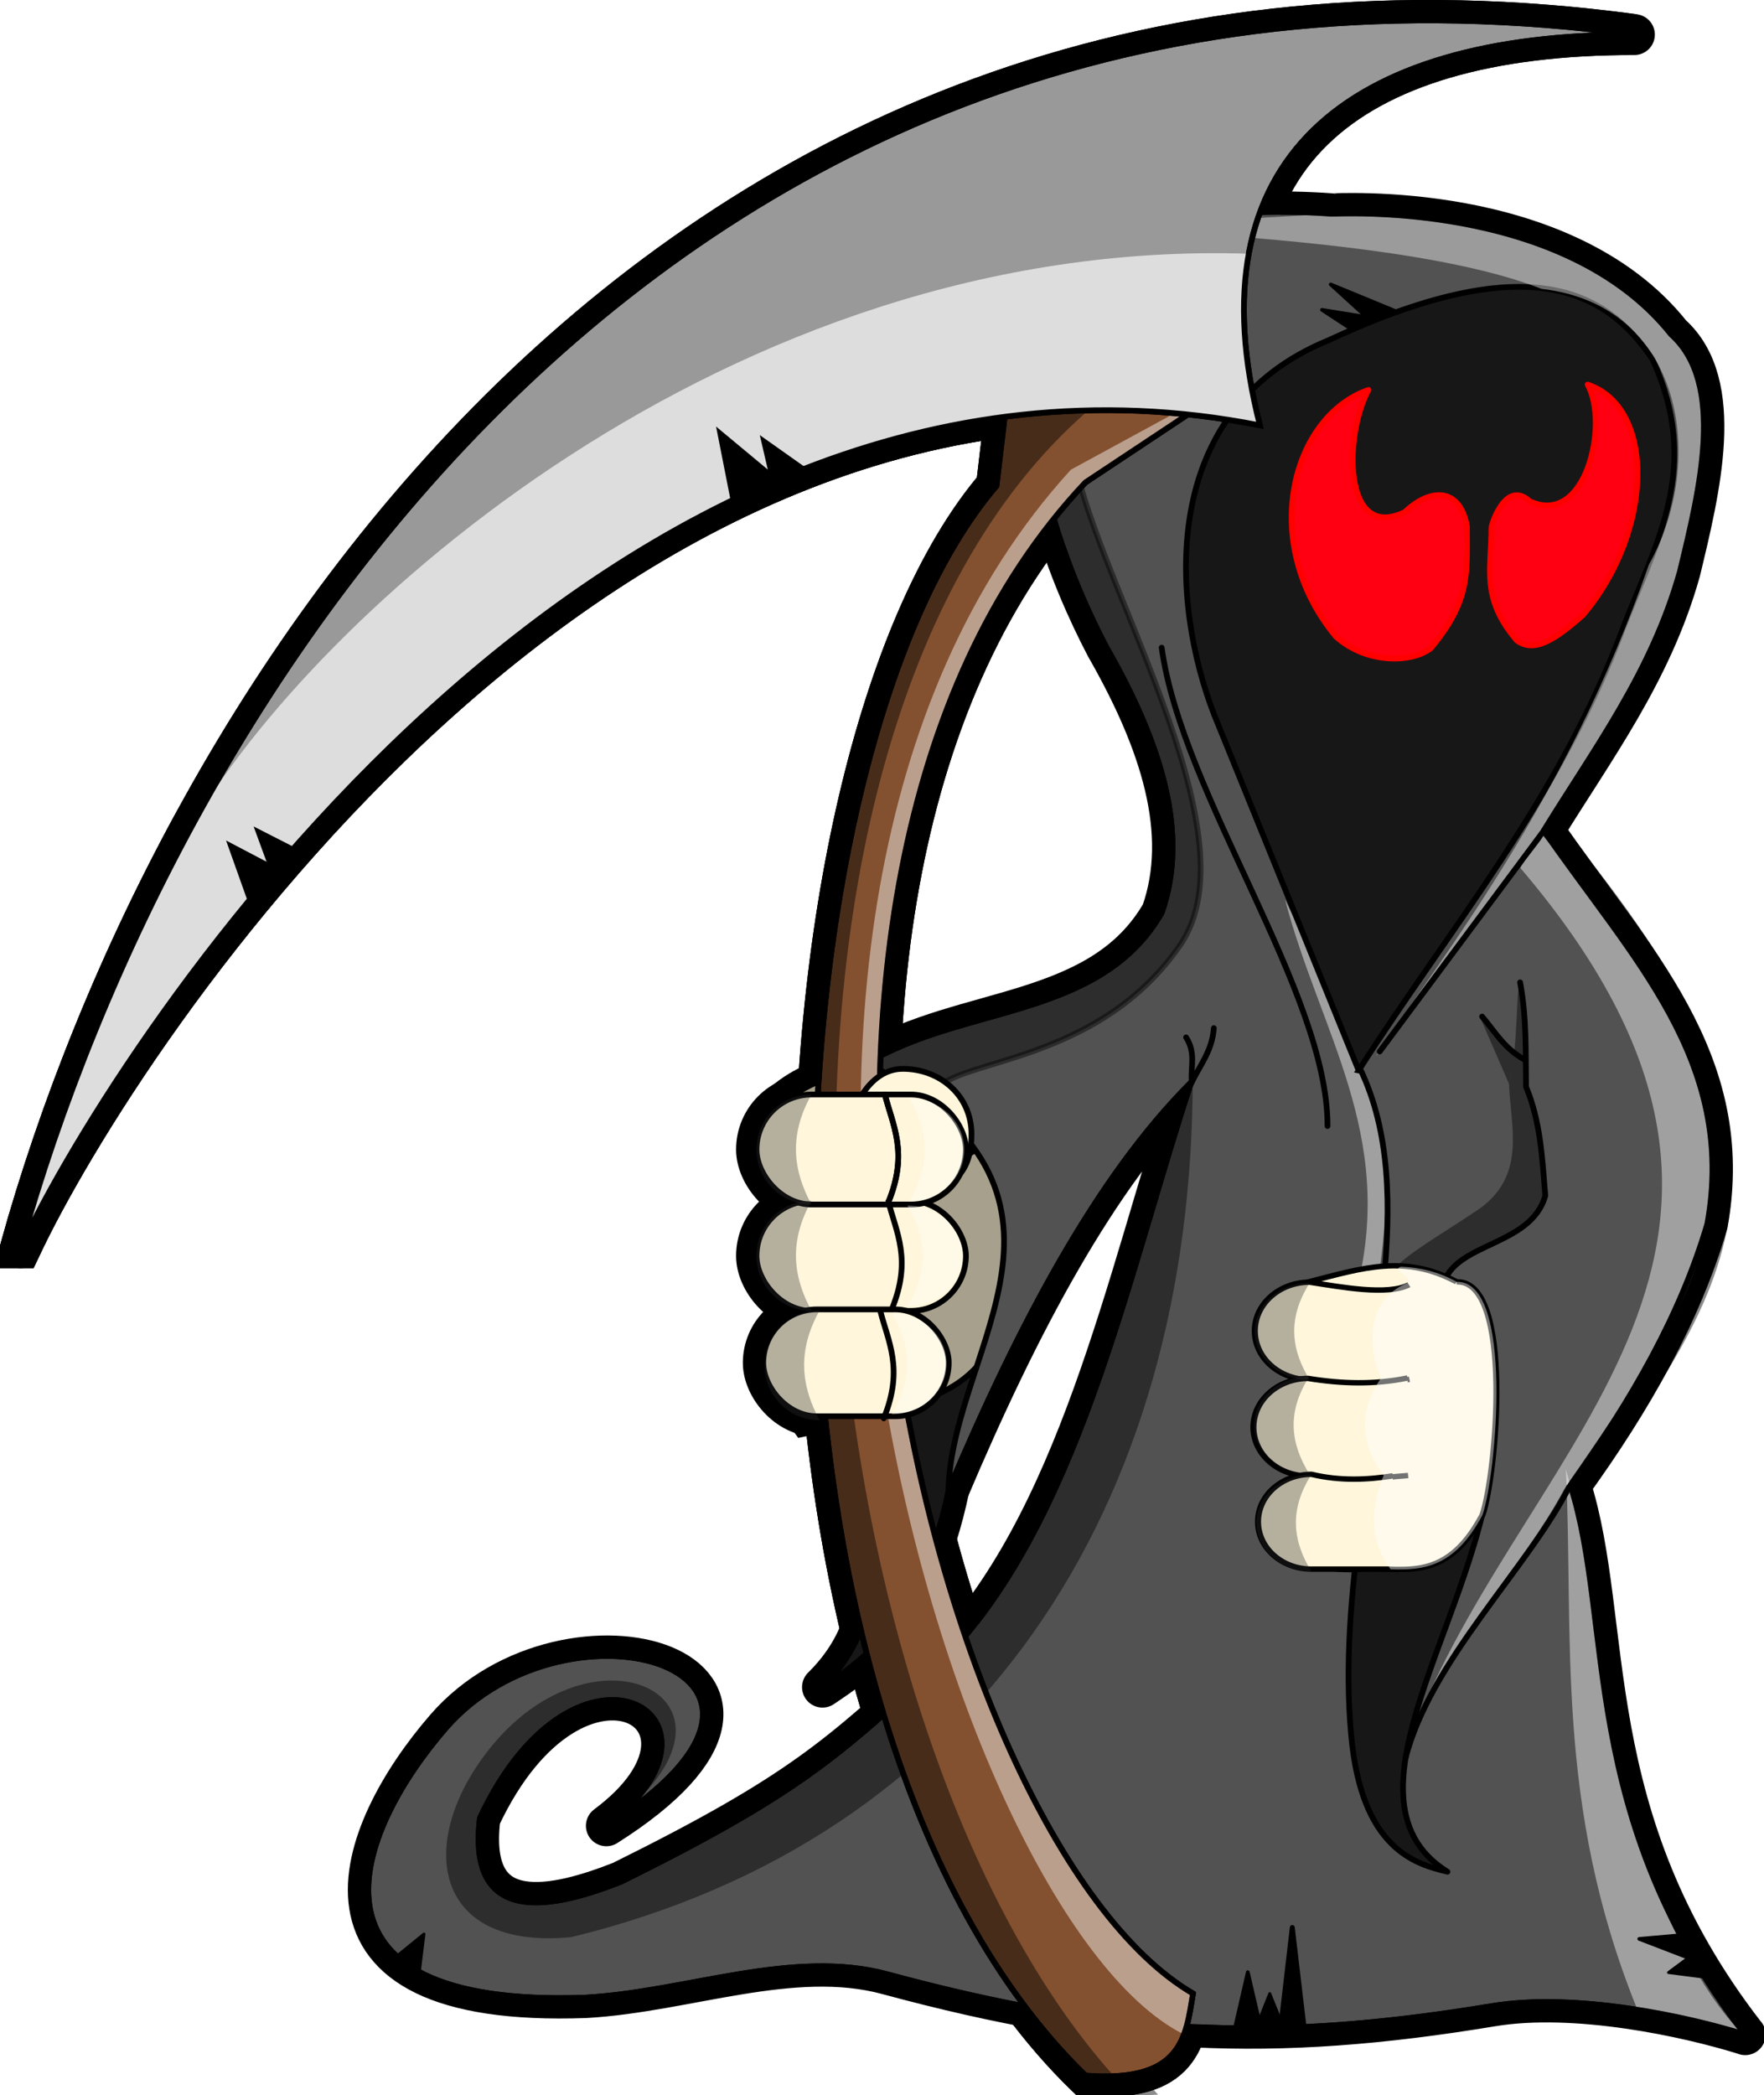 <?xml version="1.0" encoding="UTF-8" standalone="no"?>
<!-- Created with Inkscape (http://www.inkscape.org/) -->
<svg
    xmlns:inkscape="http://www.inkscape.org/namespaces/inkscape"
    xmlns:rdf="http://www.w3.org/1999/02/22-rdf-syntax-ns#"
    xmlns="http://www.w3.org/2000/svg"
    xmlns:sodipodi="http://sodipodi.sourceforge.net/DTD/sodipodi-0.dtd"
    xmlns:cc="http://creativecommons.org/ns#"
    xmlns:xlink="http://www.w3.org/1999/xlink"
    xmlns:dc="http://purl.org/dc/elements/1.1/"
    xmlns:svg="http://www.w3.org/2000/svg"
    xmlns:ns1="http://sozi.baierouge.fr"
    id="svg2"
    viewBox="0 0 336.61 399.79"
    version="1.1"
    inkscape:version="0.46+devel 22040"
    sodipodi:docname="Grim Reaper.svg"
  >
  <title
      id="title16303"
    >Grim Reaper</title
  >
  <sodipodi:namedview
      id="namedview4"
      bordercolor="#666666"
      inkscape:pageshadow="2"
      guidetolerance="10"
      pagecolor="#ffffff"
      gridtolerance="10"
      inkscape:window-maximized="1"
      inkscape:zoom="1.4548387"
      objecttolerance="10"
      borderopacity="1"
      inkscape:current-layer="svg2"
      inkscape:cx="171.49647"
      inkscape:guide-bbox="true"
      inkscape:cy="216.92222"
      inkscape:window-y="-4"
      inkscape:window-x="-4"
      inkscape:window-width="1600"
      showgrid="false"
      inkscape:pageopacity="0"
      inkscape:window-height="1140"
      showguides="true"
  />
  <defs
      id="defs6"
    >
    <filter
        id="filter3653"
        height="1.397"
        width="1.608"
        color-interpolation-filters="sRGB"
        y="-.198"
        x="-.304"
        inkscape:collect="always"
      >
      <feGaussianBlur
          id="feGaussianBlur3655"
          stdDeviation="13.578"
          inkscape:collect="always"
      />
    </filter
    >
    <filter
        id="filter3657"
        height="1.376"
        width="1.664"
        color-interpolation-filters="sRGB"
        y="-.188"
        x="-.332"
        inkscape:collect="always"
      >
      <feGaussianBlur
          id="feGaussianBlur3659"
          stdDeviation="12.489"
          inkscape:collect="always"
      />
    </filter
    >
  </defs
  >
  <g
      id="g16085"
      transform="matrix(.312 0 0 .312 -29.043 9.726)"
    >
    <g
        id="g4051"
        style="stroke:#000000;stroke-width:25;fill:#000000"
        transform="translate(10.998 109.98)"
      >
      <path
          id="path3963"
          sodipodi:nodetypes="cccccccc"
          style="stroke-linejoin:round;stroke:#000000;stroke-linecap:round;stroke-width:25;fill:#000000"
          d="m585.13 890.69c106.56-105.01-113.42-286.08 27.22-382.19l68.236 7.071 32.88 68.589-17.678 85.913-24.749 66.468-8.485 32.527c-17.355 83.517-55.629 106.81-77.428 121.62z"
      />
      <path
          id="path3965"
          sodipodi:nodetypes="cccccccc"
          style="stroke:#000000;stroke-width:25;fill:#000000"
          d="m574.17 524.41c-33.208 18.31-29.837 43.188-6.561 69.029-15.978 22.917-29.154 42.115 4.828 66.882-33.318 20.506-11.45 43.487 3.247 63.993 44.269-9.518 100.04 6.408 123.64-65.554 10.283-44.083 24.791-127.94-26.87-92.631l-45.255-41.719c-15.252-15.276-34.091-10.079-53.033 0z"
      />
      <path
          id="path3967"
          sodipodi:nodetypes="csscscccccccccccccccc"
          style="stroke-linejoin:round;stroke:#000000;stroke-linecap:round;stroke-width:25;fill:#000000"
          d="m1149.5 1103.2c-35.264-11.081-103.84-25.928-154.93-17.461-134.17 22.239-230.93 18.135-369.77-19.455-57.913-15.68-122.85 10.767-184.54 14.271-183.34 6.646-140.62-101.32-85.545-164.82 74.938-86.402 247.9-34.994 98.227 59.745 88.443-65.821-17.927-131.66-77.287-4.763-8.33 68.527 47.375 54.269 86.374 38.898 110.69-54.77 133.44-77.4 195.12-133.4 84.07-84.34 113.61-234.19 153.42-355.38-57.74 57.7-105.12 147.34-148.43 249.52 2.06-88.02 101.42-180.88-49.37-261.32 58.77-35.54 142.52-26.93 179.8-91.94 17.13-48.78-0.53-104.18-33.96-162.59-45.41-86.54-110.52-282.57 137.68-264.94 2.038 0.334 141.91-9.22 207.88 73.823 33.579 30.078 17.457 95.018 5.435 144.93-17.278 61.588-52.445 108.27-83.333 158.51 54.276 78.665 118.05 141.01 100.09 240.49-16.071 54.609-46.016 107.68-83.786 159.87 27.002 84.289 3.612 202.78 106.88 336.05z"
      />
      <path
          id="path3969"
          sodipodi:nodetypes="cccccc"
          style="stroke:#000000;stroke-width:25;fill:#000000"
          d="m913.04 513.55c56.472-88.304 122.97-166.13 162.14-271.74 20.326-52.296 47.616-97.456 17.663-163.04-29.4-43.988-78.1-67.671-198.32-11.778-105.19 43.178-96.25 161.24-69.73 229.17l88.292 217.39z"
      />
      <path
          id="path3971"
          sodipodi:nodetypes="cc"
          style="stroke-linejoin:round;stroke:#000000;stroke-linecap:round;stroke-width:25;fill:#000000"
          d="m1026.7 366.36-100.78 135.56"
      />
      <path
          id="path3973"
          sodipodi:nodetypes="cccccc"
          style="stroke-linejoin:round;stroke:#000000;stroke-linecap:round;stroke-width:25;fill:#000000"
          d="m927.54 97.336c-14.736 26.801-16.215 93.085 22.192 74.728 16.279-15.408 33.834-14.611 38.044 8.605-0.035 28.591 2.396 45.28-22.192 74.728-11.899 9.037-39.352 9.523-57.971-7.246-47.907-57.966-26.508-134.86 19.928-150.82z"
      />
      <path
          id="path3975"
          sodipodi:nodetypes="cccccc"
          style="stroke-linejoin:round;filter:url(#filter3653);stroke:#000000;stroke-linecap:round;stroke-width:25;fill:#000000"
          d="m927.54 97.336c-14.736 26.801-16.215 93.085 22.192 74.728 16.279-15.408 33.834-14.611 38.044 8.605-0.035 28.591 2.396 45.28-22.192 74.728-11.899 9.037-39.352 9.523-57.971-7.246-47.907-57.966-26.508-134.86 19.928-150.82z"
      />
      <path
          id="path3977"
          sodipodi:nodetypes="cccccc"
          style="stroke-linejoin:round;stroke:#000000;stroke-linecap:round;stroke-width:25;fill:#000000"
          d="m1061.6 94.056c13.293 23.681-0.885 87.535-35.531 71.316-14.685-13.615-23.582 15.005-23.297 16.288 0.032 25.262-6.651 42.862 15.529 68.882 10.734 7.984 23.66-0.72 40.456-15.537 43.216-51.217 44.731-126.85 2.843-140.95z"
      />
      <path
          id="path3979"
          sodipodi:nodetypes="cccccc"
          style="stroke-linejoin:round;filter:url(#filter3657);stroke:#000000;stroke-linecap:round;stroke-width:25;fill:#000000"
          d="m1061.6 94.056c13.293 23.681-0.885 87.535-35.531 71.316-14.685-13.615-23.582 15.005-23.297 16.288 0.032 25.262-6.651 42.862 15.529 68.882 10.734 7.984 23.66-0.72 40.456-15.537 43.216-51.217 44.731-126.85 2.843-140.95z"
      />
      <path
          id="path3981"
          sodipodi:nodetypes="cc"
          style="stroke:#000000;stroke-linecap:round;stroke-width:25;fill:#000000"
          d="m913.83 512.27c37.745 78.311 0.447 182.69 1.027 273.02"
      />
      <path
          id="path3983"
          sodipodi:nodetypes="cc"
          style="stroke:#000000;stroke-linecap:round;stroke-width:25;fill:#000000"
          d="m894.02 547.52c0.14-81.83-88.91-202.16-101.45-292.58"
      />
      <path
          id="path3985"
          sodipodi:nodetypes="cccc"
          style="stroke:#000000;stroke-linecap:round;stroke-width:25;fill:#000000"
          d="m1011.8 459.66c4.073 21.764 3.327 42.724 3.623 63.859 8.917 21.284 9.924 44.007 11.775 66.576-8.711 31.488-56.693 28.499-62.5 55.254"
      />
      <path
          id="path3987"
          sodipodi:nodetypes="ccccc"
          style="stroke-linejoin:round;stroke:#000000;stroke-linecap:round;stroke-width:25;fill:#000000"
          d="m995.02 734.56c2.226 99.283-102.88 222.13-27.627 269.02-19.709-4.724-52.579-13.869-58.877-83.333-7.999-85.314 15.553-178.96 25.815-268.57 25.657 2.661 62.968-48.29 60.688 82.881z"
      />
      <path
          id="path3989"
          sodipodi:nodetypes="cccc"
          style="opacity:.45;stroke:#000000;stroke-width:25;fill:#000000"
          d="m1025.7 369.91c169.98 199.52 98.067 273.4 12.806 400.14-27.361 50.306-56.616 73.127-90.235 142.92 76.859-191.72 255.46-265.09 77.428-543.06z"
      />
      <path
          id="path3991"
          sodipodi:nodetypes="cc"
          style="stroke:#000000;stroke-width:25;fill:#000000"
          d="m1042.1 767.63c-24.8 49.71-85.42 106.97-100.52 167.12"
      />
      <path
          id="path3993"
          sodipodi:nodetypes="ccccccc"
          style="stroke:#000000;stroke-width:25;fill:#000000"
          d="m697.91 102.27-6.364 53.74c-145.79 170.29-168.52 755.07 54.447 972.27 59.449 4.531 61.248-23.605 65.761-50.205-162.22-94.68-302.62-673.09-65.76-924.22l79.903-53.033-127.99 1.414z"
      />
      <path
          id="path3995"
          sodipodi:nodetypes="ccccccc"
          style="opacity:.45;stroke:#000000;stroke-width:25;fill:#000000"
          d="m737.06 146.11c-253.83 277.8-78.344 882.17 68.574 956.7 4.918-8.993 4.299-13.99 6.122-24.737-162.22-94.68-302.62-673.09-65.76-924.22l79.903-53.033-9.723 2.21-79.115 43.045z"
      />
      <path
          id="path3997"
          sodipodi:nodetypes="cccccc"
          style="opacity:.45;stroke:#000000;stroke-width:25;fill:#000000"
          d="m697.91 102.27-6.364 53.74c-145.79 170.29-168.52 755.07 54.447 972.27 6.48 0.494 12.275 0.6 17.463 0.362-198.42-221.38-249.88-823.91-11.56-1022.2l-53.986-4.086z"
      />
      <path
          id="path3999"
          sodipodi:nodetypes="cccc"
          style="stroke:#000000;stroke-width:25;fill:#000000"
          d="m94.665 622c94.465-338.21 398.72-821.44 987.04-742-176.51-0.19-270.71 76.125-229.03 239-401.75-79.482-697.14 373.34-758 503z"
      />
      <path
          id="path4001"
          sodipodi:nodetypes="ccccccc"
          style="stroke-linejoin:round;stroke:#000000;stroke-linecap:round;stroke-width:25;fill:#000000"
          d="m697.91 102.27-6.364 53.74c-145.79 170.29-168.52 755.07 54.447 972.27 59.449 4.531 61.248-23.605 65.761-50.205-162.22-94.68-302.62-673.09-65.76-924.22l79.903-53.033-127.99 1.414z"
      />
      <path
          id="path4003"
          sodipodi:nodetypes="ccccc"
          style="stroke:#000000;stroke-width:25;fill:#000000"
          d="m94.665 622c22.575-80.83 57.135-169.95 104.7-257.69 73.16-127.18 327.45-360.67 646.48-350.28-5.47 29.815-3.46 64.754 6.83 104.97-401.75-79.482-697.14 373.34-758 503z"
      />
      <path
          id="path4005"
          sodipodi:nodetypes="cc"
          style="stroke:#000000;stroke-linecap:round;stroke-width:25;fill:#000000"
          d="m1014.1 506.68c-12.045-6.687-17.779-16.979-25.542-26.113"
      />
      <path
          id="path4007"
          sodipodi:nodetypes="ccc"
          style="stroke:#000000;stroke-linecap:round;stroke-width:25;fill:#000000"
          d="m824.49 487.64c-0.94 13.516-8.261 22.475-13.471 32.941-0.893-9.064 2.716-17.628-3.5-27.284"
      />
      <path
          id="path4019"
          sodipodi:nodetypes="cccc"
          style="stroke-linejoin:round;stroke:#000000;stroke-linecap:round;stroke-width:25;fill:#000000"
          d="m94.665 622c94.465-338.21 398.72-821.44 987.04-742-176.51-0.19-270.71 76.125-229.03 239-401.75-79.482-697.14 373.34-758 503z"
      />
      <path
          id="path4021"
          sodipodi:nodetypes="csssc"
          style="stroke:#000000;stroke-width:25;fill:#000000"
          d="m676.26 552.49c0 23.236-11.058 34.295-34.295 34.295-23.236 0-43.487 3.791-43.487-19.445s12.473-54.801 35.709-54.801 42.073 16.715 42.073 39.952z"
      />
      <rect
          id="rect4023"
          style="stroke:#000000;stroke-width:25;fill:#000000"
          ry="33.631"
          height="67.262"
          width="128.07"
          y="593.31"
          x="544.78"
      />
      <rect
          id="rect4025"
          style="stroke:#000000;stroke-width:25;fill:#000000"
          ry="32.679"
          height="65.358"
          width="113.44"
          y="659.67"
          x="548.92"
      />
      <g
          id="g4027"
          style="stroke:#000000;stroke-width:25;fill:#000000"
        >
        <rect
            id="rect4029"
            style="stroke:#000000;stroke-width:25;fill:#000000"
            ry="33.631"
            height="67.262"
            width="128.07"
            y="528.25"
            x="544.78"
        />
        <path
            id="path4031"
            sodipodi:nodetypes="cc"
            style="stroke-linejoin:round;stroke:#000000;stroke-linecap:round;stroke-width:25;fill:#000000"
            d="m623.31 528.3c4.645 18.624 14.595 35.424 2.121 65.761"
        />
      </g
      >
      <path
          id="path4033"
          sodipodi:nodetypes="cc"
          style="stroke-linejoin:round;stroke:#000000;stroke-linecap:round;stroke-width:25;fill:#000000"
          d="m625.44 593.7c4.645 18.624 14.595 35.424 2.121 65.761"
      />
      <path
          id="path4035"
          sodipodi:nodetypes="cc"
          style="stroke-linejoin:round;stroke:#000000;stroke-linecap:round;stroke-width:25;fill:#000000"
          d="m620.49 660.53c4.645 18.624 14.595 35.424 2.121 65.761"
      />
      <g
          id="g4037"
          style="stroke:#000000;stroke-width:26.544;fill:#000000"
          transform="matrix(1 0 0 .887 0 71.356)"
        >
        <path
            id="path4039"
            sodipodi:nodetypes="ccccccc"
            style="stroke:#000000;stroke-width:26.544;fill:#000000"
            d="m972.98 644.26c-31.604-18.993-56.774-9.825-90.51 0l-11.314 37.83c19.363 54.585-4.767 95.252 2.121 143.54 14.716-0.314-2.333 18.162 38.184 16.971 26.286-3.19 53.77 12.491 77.332-37.62 8.445-27.315 19.429-161.97-15.814-160.72z"
        />
        <g
            id="g4041"
            style="stroke:#000000;stroke-width:26.544;fill:#000000"
            transform="matrix(-1 .005 -.005 -1 1525.2 1236.8)"
          >
          <path
              id="path4043"
              sodipodi:nodetypes="ccscc"
              style="stroke:#000000;stroke-width:26.544;fill:#000000"
              d="m578.41 528.25c20.289-3.809 40.563-4.658 60.811 0 18.632 0 33.631 15 33.631 33.631 0 18.632-15 33.631-33.631 33.631-19.684-3.499-47.436-9.575-60.801-2.121"
          />
        </g
        >
        <g
            id="g4045"
            style="stroke:#000000;stroke-width:26.544;fill:#000000"
            transform="matrix(-1 .005 -.005 -1 1529.3 1302.8)"
          >
          <path
              id="path4047"
              sodipodi:nodetypes="ccscc"
              style="stroke:#000000;stroke-width:26.544;fill:#000000"
              d="m583.36 527.92c19.595-1.409 35.322-5.572 60.811 0 18.632 0 33.631 15 33.631 33.631 0 18.632-15 33.631-33.631 33.631-20.252-3.829-40.518-4.64-60.811 0"
          />
        </g
        >
        <path
            id="path4049"
            sodipodi:nodetypes="ccscc"
            style="stroke:#000000;stroke-width:26.544;fill:#000000"
            d="m932.26 842.32h-48.083c-18.104 0-32.679-14.575-32.679-32.679s14.575-32.679 32.679-32.679c17.501 4.714 34.22 3.826 49.851 1.061"
        />
      </g
      >
    </g
    >
    <path
        id="path2838"
        sodipodi:nodetypes="cccccccc"
        style="stroke-linejoin:round;stroke:#000000;stroke-linecap:round;stroke-width:3.5;fill:#171717"
        d="m596.13 1000.7c106.55-105.05-113.42-286.12 27.22-382.22l68.236 7.071 32.88 68.589-17.678 85.913-24.749 66.468-8.485 32.527c-17.355 83.517-55.629 106.81-77.428 121.62z"
    />
    <path
        id="path2844"
        sodipodi:nodetypes="cccccccc"
        style="stroke:#000000;stroke-width:3.5;fill:#a7a08c"
        d="m585.17 634.39c-33.208 18.31-29.837 43.188-6.561 69.029-15.978 22.917-29.154 42.115 4.828 66.882-33.318 20.506-11.45 43.487 3.247 63.993 44.269-9.518 100.04 6.408 123.64-65.554 10.283-44.083 24.791-127.94-26.87-92.631l-45.255-41.719c-15.252-15.276-34.091-10.079-53.033 0z"
    />
    <path
        id="path2818"
        sodipodi:nodetypes="csscscccccccccccccccc"
        style="stroke-linejoin:round;stroke:#000000;stroke-linecap:round;stroke-width:3.5;fill:#525252"
        d="m1160.5 1213.2c-35.264-11.081-103.84-25.928-154.93-17.461-134.17 22.239-230.93 18.135-369.77-19.455-57.913-15.68-122.85 10.767-184.54 14.271-183.34 6.646-140.62-101.32-85.545-164.82 74.938-86.402 247.9-34.994 98.227 59.745 88.443-65.821-17.927-131.66-77.287-4.763-8.33 68.527 47.375 54.269 86.374 38.898 110.69-54.8 133.44-77.4 195.12-133.42 84.07-84.34 113.61-234.19 153.42-355.38-57.74 57.7-105.12 147.33-148.43 249.52 2.06-88.03 101.42-180.88-49.37-261.32 58.77-35.54 142.52-26.94 179.8-91.94 17.12-48.78-0.53-104.18-33.97-162.59-45.41-86.55-110.51-282.57 137.68-264.95 2.038 0.334 141.91-9.22 207.88 73.823 33.579 30.078 17.457 95.018 5.435 144.93-17.278 61.588-52.445 108.27-83.333 158.51 54.276 78.665 118.05 141.01 100.09 240.49-16.071 54.609-46.016 107.68-83.786 159.87 27.002 84.289 3.612 202.78 106.88 336.05z"
    />
    <path
        id="path4742"
        sodipodi:nodetypes="cccccccc"
        style="opacity:.45;stroke-linejoin:round;stroke:#000000;stroke-linecap:round;stroke-width:3.5;fill:#000000"
        d="m814.5 547.36c-57.149 82.4-161.38 66.696-149.58 97.871-9.159-7.071-29.083-15.798-41.15-26.231 58.765-35.541 142.52-26.935 179.8-91.938 17.123-48.779-0.534-104.18-33.967-162.59-24.732-47.136-55.306-126.75-37.926-186.63 69.447-143.86-12.172 40.007 17.215 64.519 9.222 74.197 114.46 235.78 65.604 305z"
    />
    <path
        id="path4734"
        sodipodi:nodetypes="cscccccc"
        style="opacity:.45;fill:#000000"
        d="m442.22 1153.6c-86.844 8.146-94.564-61.078-48.045-117.32 67.207-81.252 171.4-23.994 69.727 49.245 88.443-65.821-17.927-131.66-77.287-4.763-8.33 68.527 47.375 54.269 86.374 38.898 110.74-54.813 133.48-77.441 195.16-133.44 84.071-84.335 114.61-237.69 154.42-358.88 0.083 264.48-132.88 466.29-380.35 526.26z"
    />
    <path
        id="path4718"
        sodipodi:nodetypes="csccc"
        style="opacity:.45;fill:#ffffff"
        d="m1050.8 867.38c18.928 66.305 13.787 120.57 37.919 206.1 17.804 63.1 46.327 115.97 69.561 138.62-24.268-6.168-44.001-12.755-64.33-15.669-50.08-124.29-38.29-227.37-43.15-329.05z"
    />
    <path
        id="path4755"
        sodipodi:nodetypes="ccsc"
        style="opacity:.45;fill:#ffffff"
        d="m879 518.98c21.442 81.442 67.613 143.5 44 238 5.224-6.165 10.821 8.287 12.08 0.402 13.128-82.216 4.418-114.88-56.08-238.4z"
    />
    <path
        id="path2820"
        sodipodi:nodetypes="cccccc"
        style="stroke:#000000;stroke-width:3.5;fill:#171717"
        d="m924.04 623.53c56.47-88.31 122.96-166.13 162.16-271.74 20.326-52.296 47.616-97.456 17.663-163.04-29.4-43.985-78.131-67.669-198.37-11.775-105.19 43.177-96.244 161.24-69.723 229.17l88.292 217.39z"
    />
    <path
        id="path4716"
        sodipodi:nodetypes="cccccccc"
        style="opacity:.423;fill:#ffffff"
        d="m934.57 614.8c40.66-61.74 116.23-154.89 167.03-300.74 35.6-63.34 21.1-158.67-65.7-168.56-112.62-44.42-400.59-30.12-128.62-45.976 2.038 0.334 141.91-9.22 207.88 73.823 33.579 30.078 17.457 95.018 5.435 144.93-17.278 61.588-52.445 108.27-83.333 158.51-0.991 0.382-88.086 123.48-102.7 138.01z"
    />
    <path
        id="path4101"
        sodipodi:nodetypes="ccccccc"
        style="opacity:.45;fill:#000000"
        d="m1022.8 569.63c4.073 21.764 3.327 42.724 3.623 63.859 8.917 21.284 9.924 44.007 11.775 66.576-8.711 31.488-59.193 28.499-62.5 55.254-67.267 3.314-12.654-23.016 23.781-48.335 26.751-20.785 17.607-48.66 16.548-75.009 5.843-23.075 4.042-58.509 6.772-62.344z"
    />
    <path
        id="path4103"
        sodipodi:nodetypes="cccc"
        style="fill:#2d2d2d"
        d="m998.66 591.74c6.72 8.44 13.049 17.653 21.088 23.235l-3.576 17.096-17.513-40.331z"
    />
    <path
        id="path2822"
        sodipodi:nodetypes="cc"
        style="stroke-linejoin:round;stroke:#000000;stroke-linecap:round;stroke-width:3.5;fill:none"
        d="m1037.7 476.34-100.78 135.56"
    />
    <path
        id="path2824"
        sodipodi:nodetypes="cccccc"
        style="stroke-linejoin:round;stroke:#410000;stroke-linecap:round;stroke-width:3.5;fill:#c1000e"
        d="m930.05 207.31c-14.736 26.801-16.215 93.085 22.192 74.728 16.279-15.408 33.834-14.611 38.044 8.605-0.035 28.591 2.396 45.28-22.192 74.728-11.899 9.037-39.352 9.523-57.971-7.246-47.907-57.966-26.508-134.86 19.928-150.82z"
    />
    <path
        id="path3633"
        sodipodi:nodetypes="cccccc"
        style="stroke-linejoin:round;filter:url(#filter3653);stroke:#ff0000;stroke-linecap:round;stroke-width:3.5;fill:#ff0012"
        d="m930.05 207.31c-14.736 26.801-16.215 93.085 22.192 74.728 16.279-15.408 33.834-14.611 38.044 8.605-0.035 28.591 2.396 45.28-22.192 74.728-11.899 9.037-39.352 9.523-57.971-7.246-47.907-57.966-26.508-134.86 19.928-150.82z"
    />
    <path
        id="path2826"
        sodipodi:nodetypes="cccccc"
        style="stroke-linejoin:round;stroke:#410000;stroke-linecap:round;stroke-width:3.5;fill:#c1000e"
        d="m1064.1 204.03c13.293 23.681-0.885 87.536-35.531 71.316-14.685-13.615-23.582 15.005-23.297 16.288 0.032 25.262-6.651 42.862 15.529 68.882 10.734 7.984 23.66-0.72 40.456-15.537 43.216-51.217 44.731-126.85 2.843-140.95z"
    />
    <path
        id="path3635"
        sodipodi:nodetypes="cccccc"
        style="stroke-linejoin:round;filter:url(#filter3657);stroke:#ff0000;stroke-linecap:round;stroke-width:3.5;fill:#ff0012"
        d="m1064.1 204.03c13.293 23.681-0.885 87.536-35.531 71.316-14.685-13.615-23.582 15.005-23.297 16.288 0.032 25.262-6.651 42.862 15.529 68.882 10.734 7.984 23.66-0.72 40.456-15.537 43.216-51.217 44.731-126.85 2.843-140.95z"
    />
    <path
        id="path2828"
        sodipodi:nodetypes="cc"
        style="stroke:#000000;stroke-linecap:round;stroke-width:3.5;fill:none"
        d="m924.83 622.25c37.745 78.311 0.447 182.69 1.027 273.02"
    />
    <path
        id="path2830"
        sodipodi:nodetypes="cc"
        style="stroke:#000000;stroke-linecap:round;stroke-width:3.5;fill:none"
        d="m905.02 657.5c0.14-81.83-88.92-202.16-101.45-292.58"
    />
    <path
        id="path2832"
        sodipodi:nodetypes="cccc"
        style="stroke:#000000;stroke-linecap:round;stroke-width:3.5;fill:none"
        d="m1022.8 569.63c4.073 21.764 3.327 42.724 3.623 63.859 8.917 21.284 9.924 44.007 11.775 66.576-8.711 31.488-56.693 28.499-62.5 55.254"
    />
    <path
        id="path2834"
        sodipodi:nodetypes="ccccc"
        style="stroke-linejoin:round;stroke:#000000;stroke-linecap:round;stroke-width:3.5;fill:#171717"
        d="m1006 844.54c2.226 99.283-102.88 222.13-27.627 269.02-19.709-4.724-52.579-13.869-58.877-83.333-7.999-85.314 15.553-178.96 25.815-268.57 25.657 2.661 62.968-48.29 60.688 82.881z"
    />
    <path
        id="path3772"
        sodipodi:nodetypes="ccccc"
        style="opacity:.45;fill:#ffffff"
        d="m1036.7 479.88c169.98 199.52 98.067 273.4 12.806 400.14-27.361 50.306-56.616 73.127-90.235 142.92 70.787-176.58 260.19-292.62 63.673-523.28 1.298-3.655 15.092-19.034 13.755-19.78z"
    />
    <path
        id="path2836"
        sodipodi:nodetypes="cc"
        style="stroke:#000000;stroke-width:3.5;fill:none"
        d="m1053.1 877.6c-24.858 49.714-85.438 106.97-100.54 167.12"
    />
    <path
        id="path3623"
        sodipodi:nodetypes="ccccccc"
        style="stroke:#000000;stroke-width:3.5;fill:#845130"
        d="m708.91 212.24-6.364 53.74c-145.79 170.29-168.52 755.07 54.447 972.27 59.449 4.531 61.248-23.605 65.761-50.205-162.22-94.65-302.62-673.06-65.761-924.19l79.903-53.033-127.99 1.414z"
    />
    <path
        id="path3681"
        sodipodi:nodetypes="ccccccc"
        style="opacity:.45;fill:#ffffff"
        d="m748.06 256.08c-253.83 277.8-78.344 882.17 68.574 956.7 4.918-8.993 4.299-13.99 6.122-24.737-162.22-94.65-302.62-673.06-65.761-924.19l79.903-53.033-9.723 2.21-79.115 43.045z"
    />
    <path
        id="path3685"
        sodipodi:nodetypes="cccccc"
        style="opacity:.45;fill:#000000"
        d="m708.91 212.24-6.364 53.74c-145.79 170.29-168.52 755.07 54.447 972.27 6.48 0.494 12.275 0.6 17.463 0.362-198.42-221.4-249.88-823.93-11.56-1022.3l-53.986-4.086z"
    />
    <path
        id="path2840"
        sodipodi:nodetypes="cccc"
        style="stroke:#000000;stroke-width:3.5;fill:#999999"
        d="m105.66 731.98c94.46-338.21 398.71-821.44 987.04-742-176.51-0.191-270.71 76.123-229.04 239-401.74-79.482-697.14 373.34-758 503z"
    />
    <path
        id="path3683"
        sodipodi:nodetypes="ccccccc"
        style="stroke-linejoin:round;stroke:#000000;stroke-linecap:round;stroke-width:3.5;fill:none"
        d="m708.91 212.24-6.364 53.74c-145.79 170.29-168.52 755.07 54.447 972.27 59.449 4.531 61.248-23.605 65.761-50.205-162.22-94.65-302.62-673.06-65.761-924.19l79.903-53.033-127.99 1.414z"
    />
    <path
        id="path3627"
        sodipodi:nodetypes="ccccc"
        style="fill:#dddddd"
        d="m105.66 731.98c22.576-80.833 57.136-169.95 104.69-257.69 73.164-127.18 327.45-360.67 646.48-350.28-5.471 29.813-3.465 64.751 6.824 104.97-401.74-79.482-697.14 373.34-758 503z"
    />
    <path
        id="path3629"
        sodipodi:nodetypes="cc"
        style="stroke:#000000;stroke-linecap:round;stroke-width:3.5;fill:none"
        d="m1025.1 616.66c-12.045-6.687-17.78-16.979-25.542-26.113"
    />
    <path
        id="path3631"
        sodipodi:nodetypes="ccc"
        style="stroke:#000000;stroke-linecap:round;stroke-width:3.5;fill:none"
        d="m835.48 597.62c-0.94 13.516-8.261 22.475-13.471 32.941-0.893-9.064 2.716-17.628-3.5-27.284"
    />
    <path
        id="path3774"
        sodipodi:nodetypes="ccccccccsscscsccccccccccs"
        style="stroke-linejoin:round;stroke:#000000;stroke-linecap:round;stroke-width:3.5;fill:none"
        d="m876.5 98.41c9.682-0.019 19.935 0.343 30.787 1.114 2.038 0.334 141.91-9.22 207.88 73.823 33.579 30.078 17.457 95.018 5.435 144.93-17.278 61.588-52.445 108.27-83.333 158.51 54.276 78.665 118.05 141.01 100.09 240.49-16.071 54.609-46.016 107.68-83.786 159.87 27.002 84.289 3.612 202.78 106.88 336.05-35.264-11.081-103.84-25.928-154.93-17.461-63.946 10.599-119.39 15.215-174.95 13.073m-115.96-13.942c-25.027-4.895-51.101-11.072-78.857-18.586-57.913-15.68-122.85 10.767-184.54 14.271-183.34 6.646-140.62-101.32-85.545-164.82 74.938-86.402 247.9-34.994 98.227 59.745 88.443-65.821-17.927-131.66-77.287-4.763-8.33 68.527 47.375 54.269 86.374 38.898 84.493-41.822 117.76-64.907 156.18-98.375m61.506-60.773c67.25-86.88 94.87-220.05 130.9-329.73-57.74 57.7-105.12 147.33-148.43 249.52m-31.91-270.4c56.88-25.49 128.62-24.065 162.34-82.86 17.123-48.779-0.534-104.18-33.967-162.59-8.904-16.971-18.566-38.151-26.474-61.105"
    />
    <path
        id="path3776"
        sodipodi:nodetypes="cccc"
        style="stroke:#000000;stroke-width:3.5;fill:#000000"
        d="m247.5 522.98-13-36.5 29.5 15.5-16.5 21z"
    />
    <path
        id="path3778"
        sodipodi:nodetypes="cccc"
        style="stroke:#000000;stroke-width:3.5;fill:#000000"
        d="m261.18 504.61-9.808-26.756 22.256 11.362-12.448 15.394z"
    />
    <path
        id="path3780"
        sodipodi:nodetypes="cccc"
        d="m542.48 278.73-8.771-44.539 36.427 30.307-27.657 14.233z"
        inkscape:transform-center-x="30.035406"
        inkscape:transform-center-y="15.301139"
        style="stroke:#000000;stroke-width:3.5;fill:#000000"
    />
    <path
        id="path3782"
        style="stroke:#000000;stroke-width:3.5;fill:#000000"
        d="m567.22 267.92-6.691-28.903 27.791 19.667-21.1 9.236z"
        inkscape:transform-center-x="22.914398"
        inkscape:transform-center-y="9.9293624"
        sodipodi:nodetypes="cccc"
    />
    <path
        id="path3786"
        sodipodi:nodetypes="cccc"
        style="stroke-linejoin:round;stroke:#000000;stroke-linecap:round;stroke-width:3.5;fill:none"
        d="m105.66 731.98c94.46-338.21 398.71-821.44 987.04-742-176.51-0.191-270.71 76.123-229.04 239-401.74-79.482-697.14 373.34-758 503z"
    />
    <path
        id="path2848"
        sodipodi:nodetypes="csssc"
        style="stroke:#000000;stroke-width:3.5;fill:#fff6db"
        d="m687.26 662.47c0 23.236-11.058 34.295-34.295 34.295-23.236 0-43.487 3.791-43.487-19.445s12.473-54.801 35.709-54.801 42.073 16.715 42.073 39.952z"
    />
    <rect
        id="rect3790"
        style="stroke:#000000;stroke-width:3.5;fill:#fff6db"
        ry="33.631"
        height="67.262"
        width="128.07"
        y="703.29"
        x="555.78"
    />
    <rect
        id="rect3792"
        style="stroke:#000000;stroke-width:3.5;fill:#fff6db"
        ry="32.679"
        height="65.358"
        width="113.44"
        y="769.64"
        x="559.91"
    />
    <g
        id="g3800"
        style="stroke-width:3.5"
        transform="translate(10.998 109.98)"
      >
      <rect
          id="rect3788"
          style="stroke:#000000;stroke-width:3.5;fill:#fff6db"
          ry="33.631"
          height="67.262"
          width="128.07"
          y="528.25"
          x="544.78"
      />
      <path
          id="path3794"
          sodipodi:nodetypes="cc"
          style="stroke-linejoin:round;stroke:#000000;stroke-linecap:round;stroke-width:3.5;fill:none"
          d="m623.31 528.3c4.645 18.624 14.595 35.424 2.121 65.761"
      />
    </g
    >
    <path
        id="path3796"
        sodipodi:nodetypes="cc"
        style="stroke-linejoin:round;stroke:#000000;stroke-linecap:round;stroke-width:3.5;fill:none"
        d="m636.43 703.68c4.645 18.624 14.595 35.424 2.121 65.761"
    />
    <path
        id="path3798"
        sodipodi:nodetypes="cc"
        style="stroke-linejoin:round;stroke:#000000;stroke-linecap:round;stroke-width:3.5;fill:none"
        d="m631.48 770.5c4.645 18.624 14.595 35.424 2.121 65.761"
    />
    <g
        id="g3821"
        style="stroke-width:3.716"
        transform="matrix(1 0 0 .887 10.998 181.33)"
      >
      <path
          id="path2842"
          sodipodi:nodetypes="ccccccc"
          style="stroke:#000000;stroke-width:3.716;fill:#fff6db"
          d="m972.98 644.26c-31.604-18.993-56.774-9.825-90.51 0l-11.314 37.83c19.363 54.585-4.767 95.252 2.121 143.54 14.716-0.314-2.333 18.162 38.184 16.971 26.286-3.19 53.77 12.491 77.332-37.62 8.445-27.315 19.429-161.97-15.814-160.72z"
      />
      <g
          id="g3804"
          style="stroke-width:3.716"
          transform="matrix(-1 .005 -.005 -1 1525.2 1236.8)"
        >
        <path
            id="rect3806"
            sodipodi:nodetypes="ccscc"
            style="stroke:#000000;stroke-width:3.716;fill:#fff6db"
            d="m578.41 528.25c20.289-3.809 40.563-4.658 60.811 0 18.632 0 33.631 15 33.631 33.631 0 18.632-15 33.631-33.631 33.631-19.684-3.499-47.436-9.575-60.801-2.121"
        />
      </g
      >
      <g
          id="g3810"
          style="stroke-width:3.716"
          transform="matrix(-1 .005 -.005 -1 1529.3 1302.8)"
        >
        <path
            id="rect3812"
            sodipodi:nodetypes="ccscc"
            style="stroke:#000000;stroke-width:3.716;fill:#fff6db"
            d="m583.36 527.92c19.595-1.409 35.322-5.572 60.811 0 18.632 0 33.631 15 33.631 33.631 0 18.632-15 33.631-33.631 33.631-20.252-3.829-40.518-4.64-60.811 0"
        />
      </g
      >
      <path
          id="rect3816"
          sodipodi:nodetypes="ccscc"
          style="stroke:#000000;stroke-width:3.716;fill:#fff6db"
          d="m932.26 842.32h-48.083c-18.104 0-32.679-14.575-32.679-32.679s14.575-32.679 32.679-32.679c17.501 4.714 34.22 3.826 49.851 1.061"
      />
    </g
    >
    <g
        id="g4720"
        style="fill:#ffffff"
        transform="matrix(1 0 0 .887 10.998 181.33)"
      >
      <path
          id="path4722"
          sodipodi:nodetypes="ccsccccc"
          style="opacity:.45;fill:#ffffff"
          d="m972.98 644.26c-11.106-6.989-22.483-9.945-33.989-10.434-7.041 2.014 9.813 8.318 3.134 11.563-24.578 11.944-23.645 44.386-15.44 65.252-13.268 22.062-13.354 44.429 1.67 67.14-6.667 17.869-10.647 42.213 4.265 64.69 19.488 0.629 38.886-0.721 56.174-37.488 8.445-27.315 19.429-161.97-15.814-160.72z"
      />
    </g
    >
    <g
        id="g4744"
        style="stroke-width:3.5"
        transform="translate(10.998 109.98)"
      >
      <path
          id="rect4746"
          sodipodi:nodetypes="ccsc"
          style="opacity:.35;fill:#2d2d2d"
          d="m578.41 528.25c-14.308 25.433-10.93 47.143 0 67.262-18.632 0-33.631-15-33.631-33.631 0-18.632 15-33.631 33.631-33.631z"
      />
      <path
          id="path4748"
          sodipodi:nodetypes="cc"
          style="stroke-linejoin:round;stroke:#000000;stroke-linecap:round;stroke-width:3.5;fill:none"
          d="m623.31 528.3c4.645 18.624 14.595 35.424 2.121 65.761"
      />
      <path
          id="path4751"
          sodipodi:nodetypes="ccsc"
          style="opacity:.35;fill:#2d2d2d"
          d="m578.41 593.25c-14.308 25.433-10.93 47.143 0 67.262-18.632 0-33.631-15-33.631-33.631 0-18.632 15-33.631 33.631-33.631z"
      />
      <path
          id="path4753"
          sodipodi:nodetypes="ccsc"
          style="opacity:.35;fill:#2d2d2d"
          d="m583.41 660.25c-14.308 25.433-10.93 47.143 0 67.262-18.632 0-33.631-15-33.631-33.631 0-18.632 15-33.631 33.631-33.631z"
      />
      <path
          id="path4825"
          sodipodi:nodetypes="ccsc"
          style="opacity:.35;fill:#ffffff"
          d="m638.22 530.56c14.308 23.825 10.93 44.162 0 63.01 18.632 0 33.631-14.051 33.631-31.505s-15-31.505-33.631-31.505z"
      />
      <path
          id="path4827"
          sodipodi:nodetypes="ccsc"
          style="opacity:.35;fill:#ffffff"
          d="m637.01 596.18c14.308 23.274 10.93 43.14 0 61.552 18.632 0 33.631-13.726 33.631-30.776s-15-30.776-33.631-30.776z"
      />
      <path
          id="path4829"
          sodipodi:nodetypes="ccsc"
          style="opacity:.35;fill:#ffffff"
          d="m627.41 661.91c14.308 23.411 10.93 43.395 0 61.916 18.632 0 33.631-13.807 33.631-30.958s-15-30.958-33.631-30.958z"
      />
    </g
    >
    <path
        id="path4779"
        style="stroke-linejoin:round;stroke:#000000;stroke-linecap:round;stroke-width:3.001;fill:#000000"
        d="m876.23 1209.8 7.239-62.149 7.447 63.284-14.685-1.135z"
        inkscape:transform-center-x="-0.599005"
        inkscape:transform-center-y="-25.671137"
        sodipodi:nodetypes="cccc"
    />
    <path
        id="path4781"
        style="stroke-linejoin:round;stroke:#000000;stroke-linecap:round;stroke-width:2.244;fill:#000000"
        d="m848.64 1208 7.612-33.033 7.831 33.636-15.443-0.603z"
        sodipodi:nodetypes="cccc"
        inkscape:transform-center-y="-13.644399"
        inkscape:transform-center-x="-0.62989962"
    />
    <path
        id="path4783"
        style="stroke-linejoin:round;stroke:#000000;stroke-linecap:round;stroke-width:1.756;fill:#000000"
        d="m861.83 1207.7 7.852-19.623 8.078 19.981-15.93-0.358z"
        inkscape:transform-center-x="-0.64977583"
        inkscape:transform-center-y="-8.1053472"
        sodipodi:nodetypes="cccc"
    />
    <path
        id="path4785"
        style="stroke-linejoin:round;stroke:#000000;stroke-linecap:round;stroke-width:1.756;fill:#000000"
        d="m336.01 1165 16.388-13.347-2.633 21.391-13.755-8.043z"
        sodipodi:nodetypes="cccc"
        inkscape:transform-center-y="-4.8666472"
        inkscape:transform-center-x="-1.0566658"
    />
    <path
        id="path4791"
        style="stroke-linejoin:round;stroke:#000000;stroke-linecap:round;stroke-width:1.756;fill:#000000"
        d="m1134.5 1177.9-20.964-2.686 17.32-12.826 3.644 15.512z"
        inkscape:transform-center-x="7.1711542"
        inkscape:transform-center-y="-1.0564972"
        sodipodi:nodetypes="cccc"
    />
    <path
        id="path4793"
        style="stroke-linejoin:round;stroke:#000000;stroke-linecap:round;stroke-width:2.244;fill:#000000"
        d="m1127.3 1166.8-31.64-12.165 34.401-3.041-2.761 15.206z"
        inkscape:transform-center-x="12.88833"
        inkscape:transform-center-y="-0.221299"
        sodipodi:nodetypes="cccc"
    />
    <path
        id="rect4746-1"
        sodipodi:nodetypes="ccsc"
        style="opacity:.35;fill:#2d2d2d"
        d="m893.8 810.8c-14.308 22.444-10.93 41.602 0 59.358-18.632 0-33.631-13.237-33.631-29.679s15-29.679 33.631-29.679z"
    />
    <path
        id="path4821"
        sodipodi:nodetypes="ccsc"
        style="opacity:.35;fill:#2d2d2d"
        d="m895.18 870.6c-14.308 22.444-10.93 41.602 0 59.358-18.632 0-33.631-13.237-33.631-29.679s15-29.679 33.631-29.679z"
    />
    <path
        id="path4823"
        sodipodi:nodetypes="ccsc"
        style="opacity:.35;fill:#2d2d2d"
        d="m894.15 753.41c-14.308 22.444-10.93 41.602 0 59.358-18.632 0-33.631-13.237-33.631-29.679s15-29.679 33.631-29.679z"
    />
    <path
        id="path4831"
        style="stroke-linejoin:round;stroke:#000000;stroke-linecap:round;stroke-width:2.244;fill:#000000"
        d="m932.03 165.59-25.067-22.82 39.963 16.458-14.897 6.362z"
        sodipodi:nodetypes="cccc"
        inkscape:transform-center-y="-3.968757"
        inkscape:transform-center-x="9.72115"
    />
    <path
        id="path4833"
        style="stroke-linejoin:round;stroke:#000000;stroke-linecap:round;stroke-width:2.244;fill:#000000"
        d="m919.39 169.97-17.776-11.641 32.673 5.279-14.897 6.362z"
        inkscape:transform-center-x="9.72115"
        inkscape:transform-center-y="-3.968757"
        sodipodi:nodetypes="cccc"
    />
  </g
  >
</svg
>
